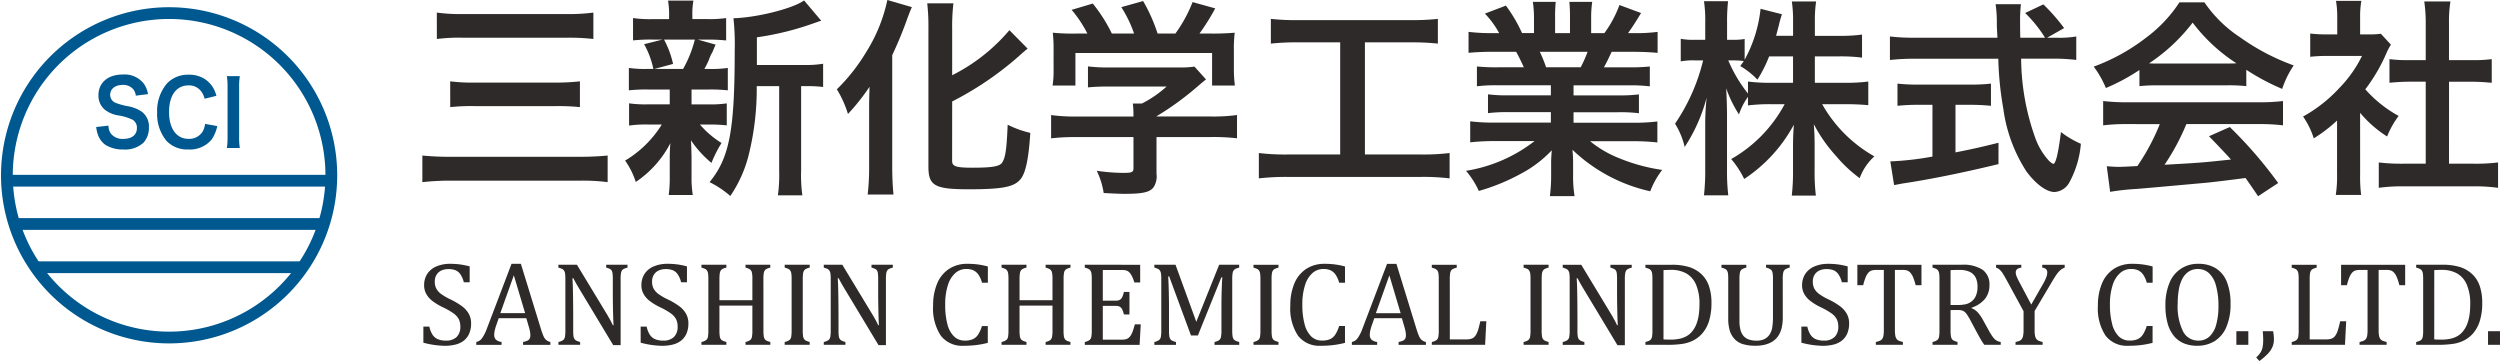 <svg xmlns="http://www.w3.org/2000/svg" xmlns:xlink="http://www.w3.org/1999/xlink" width="250" height="36.101" viewBox="0 0 250 36.101">
  <defs>
    <clipPath id="clip-path">
      <rect id="長方形_3" data-name="長方形 3" width="250" height="36.101" fill="none"/>
    </clipPath>
  </defs>
  <g id="グループ_2" data-name="グループ 2" transform="translate(0 0)">
    <g id="グループ_1" data-name="グループ 1" transform="translate(0 0)" clip-path="url(#clip-path)">
      <path id="パス_1" data-name="パス 1" d="M33.03,17.339A16.221,16.221,0,1,1,16.811,1.117,16.222,16.222,0,0,1,33.03,17.339Z" transform="translate(0.102 0.193)" fill="none" stroke="#005890" stroke-miterlimit="10" stroke-width="1.176"/>
      <path id="パス_2" data-name="パス 2" d="M9.432,11.467a1.351,1.351,0,0,0,.238.794,1.473,1.473,0,0,0,1.244.532c.851,0,1.361-.406,1.361-1.082a.931.931,0,0,0-.426-.831,5.2,5.2,0,0,0-1.481-.442,2.921,2.921,0,0,1-1.286-.551,1.818,1.818,0,0,1-.654-1.462c0-1.255.952-2.069,2.417-2.069a2.445,2.445,0,0,1,2.12.912,2.524,2.524,0,0,1,.417,1.047l-1.217.154a1.207,1.207,0,0,0-.256-.64,1.309,1.309,0,0,0-1.065-.434c-.74,0-1.243.4-1.243.984a.855.855,0,0,0,.579.822,6.761,6.761,0,0,0,1.2.325,3.633,3.633,0,0,1,1.387.551,1.822,1.822,0,0,1,.707,1.554,2.172,2.172,0,0,1-.537,1.534,2.716,2.716,0,0,1-2.033.687,3.28,3.28,0,0,1-1.79-.47,2.118,2.118,0,0,1-.748-1.03,3.163,3.163,0,0,1-.162-.749Z" transform="translate(1.417 1.097)" fill="#005890"/>
      <path id="パス_3" data-name="パス 3" d="M19.411,11.509a3.6,3.6,0,0,1-.57,1.354,2.824,2.824,0,0,1-2.325.984,2.839,2.839,0,0,1-2.188-.867,4.225,4.225,0,0,1-.928-2.836,4.232,4.232,0,0,1,1-2.916,2.87,2.87,0,0,1,2.128-.857,2.874,2.874,0,0,1,1.635.433,2.685,2.685,0,0,1,.9.985,3.308,3.308,0,0,1,.264.694l-1.183.29A1.93,1.93,0,0,0,17.776,8a1.5,1.5,0,0,0-1.244-.561c-1.208,0-1.941,1-1.941,2.664s.749,2.682,1.941,2.682a1.593,1.593,0,0,0,1.38-.668,1.922,1.922,0,0,0,.28-.831Z" transform="translate(2.314 1.1)" fill="#005890"/>
      <path id="パス_4" data-name="パス 4" d="M20.64,6.494a7.082,7.082,0,0,0-.068,1.164v4.858a7.163,7.163,0,0,0,.068,1.164H19.347a7.163,7.163,0,0,0,.068-1.164V7.658a7.091,7.091,0,0,0-.068-1.164Z" transform="translate(3.341 1.121)" fill="#005890"/>
      <line id="線_1" data-name="線 1" x2="32.374" transform="translate(0.717 18.071)" fill="none" stroke="#005890" stroke-miterlimit="10" stroke-width="1.176"/>
      <line id="線_2" data-name="線 2" x2="30.921" transform="translate(1.461 22.399)" fill="none" stroke="#005890" stroke-miterlimit="10" stroke-width="1.176"/>
      <line id="線_3" data-name="線 3" x2="26.666" transform="translate(3.588 26.724)" fill="none" stroke="#005890" stroke-miterlimit="10" stroke-width="1.176"/>
      <path id="パス_5" data-name="パス 5" d="M54.545,18.03a19.446,19.446,0,0,0-2.83-.147H39.034a24.629,24.629,0,0,0-3.017.147V15.368a27.732,27.732,0,0,0,2.955.125h12.68a28.4,28.4,0,0,0,2.893-.125ZM37.463,1.073a17.117,17.117,0,0,0,2.662.147H50.354a19.045,19.045,0,0,0,2.765-.147V3.714a21.085,21.085,0,0,0-2.745-.125H40.167a17.952,17.952,0,0,0-2.7.125ZM38.8,7.948a17.35,17.35,0,0,0,2.411.125h8.131a20.7,20.7,0,0,0,2.431-.125v2.578a21.625,21.625,0,0,0-2.41-.1H41.257a20.412,20.412,0,0,0-2.452.1Z" transform="translate(6.219 0.185)" fill="#2e2a29"/>
      <path id="パス_6" data-name="パス 6" d="M55.589,8.945a15.326,15.326,0,0,0-1.907.083V6.786a11.433,11.433,0,0,0,1.949.1h.5a8.715,8.715,0,0,0-.923-2.473l1.845-.462h-.985a16.234,16.234,0,0,0-1.97.084V1.8a11.987,11.987,0,0,0,2.012.106h1.594V1.586A8.114,8.114,0,0,0,57.6.057h2.537a7.624,7.624,0,0,0-.106,1.529V1.9h1.426A11.443,11.443,0,0,0,63.408,1.8V4.04a16.454,16.454,0,0,0-1.971-.084h-.858l1.781.5c-.125.273-.125.273-.314.734a4.148,4.148,0,0,0-.356.775,7.481,7.481,0,0,1-.461.923h.42a11.62,11.62,0,0,0,1.928-.1V9.028a15.923,15.923,0,0,0-1.928-.083h-1.7v1.487h1.615a11.533,11.533,0,0,0,1.908-.1v2.2a15.331,15.331,0,0,0-1.908-.084h-.775a9.177,9.177,0,0,0,2.159,1.845,12.649,12.649,0,0,0-1.006,1.991,10.621,10.621,0,0,1-2.055-2.263c.021.272.021.272.042.817,0,.063.02.713.02.817v2.1a10.087,10.087,0,0,0,.127,1.739H57.664a12.13,12.13,0,0,0,.106-1.656v-2.1c0-.4.021-.944.063-1.426a10.47,10.47,0,0,1-3.459,3.878,7.883,7.883,0,0,0-1.068-2.138,10.792,10.792,0,0,0,3.668-3.606H55.61a11.633,11.633,0,0,0-1.907.106V10.327a11.454,11.454,0,0,0,1.948.1h2.118V8.945ZM57.2,3.955a9.279,9.279,0,0,1,.9,2.432l-1.866.5h2.872a11.847,11.847,0,0,0,1.174-2.935Zm14,2.537a10.3,10.3,0,0,0,1.907-.125V8.693a11.864,11.864,0,0,0-1.676-.083h-.524v8.447a14.514,14.514,0,0,0,.125,2.473H68.585a14.93,14.93,0,0,0,.127-2.473V8.609H66.468a27.362,27.362,0,0,1-.776,6.77,12.752,12.752,0,0,1-1.866,4.213,9.646,9.646,0,0,0-2.074-1.384c1.991-2.431,2.514-5.177,2.514-13.122a24.511,24.511,0,0,0-.124-3.269C66.509,1.755,70.135.832,71.2.036l1.719,2.033c-.231.062-.314.1-.692.23a28.8,28.8,0,0,1-5.743,1.426V6.492Z" transform="translate(9.205 0.006)" fill="#2e2a29"/>
      <path id="パス_7" data-name="パス 7" d="M74.589,11.026c0-.733,0-.943.042-2.348A21.724,21.724,0,0,1,72.473,11.4,10.507,10.507,0,0,0,71.361,8.93,18.346,18.346,0,0,0,74.3,5.2,15.969,15.969,0,0,0,76.413,0l2.452.713c-.188.42-.272.65-.461,1.153A39.03,39.03,0,0,1,76.9,5.514V16.769c0,.86.041,1.8.125,2.683H74.443a22.851,22.851,0,0,0,.147-2.725Zm8.3,5.052c0,.565.378.692,2.055.692,1.887,0,2.641-.127,2.913-.462.356-.482.483-1.3.588-3.836a10.172,10.172,0,0,0,2.264.817c-.169,2.6-.462,3.984-.965,4.612-.648.8-1.8,1.027-5.2,1.027s-4.025-.356-4.025-2.263V2.851A20.028,20.028,0,0,0,80.4.335h2.619a19.589,19.589,0,0,0-.125,2.515V7.525a18.177,18.177,0,0,0,5.723-4.507l1.825,1.845c-.169.127-.252.21-.462.378a32.1,32.1,0,0,1-7.085,4.905Z" transform="translate(12.323 0)" fill="#2e2a29"/>
      <path id="パス_8" data-name="パス 8" d="M92.189,13.693a20.534,20.534,0,0,0-2.556.125V11.492a17.838,17.838,0,0,0,2.536.147h5.7v-.147a10.014,10.014,0,0,0-.062-1.153h.9a11.063,11.063,0,0,0,2.473-1.7H95.418a20.618,20.618,0,0,0-2.1.084v-2.1a15.2,15.2,0,0,0,2.118.106h6.938a9.42,9.42,0,0,0,1.594-.084l1.152,1.279c-.355.293-.355.293-.753.629a29.335,29.335,0,0,1-4.193,3.061v.02h5.471a17.32,17.32,0,0,0,2.579-.147v2.327a20.823,20.823,0,0,0-2.6-.125h-5.451v3.668a2.023,2.023,0,0,1-.272,1.32c-.356.524-1.069.692-2.956.692-.272,0-.964-.021-2.053-.084a7.994,7.994,0,0,0-.692-2.221,19.077,19.077,0,0,0,2.6.209c.923,0,1.069-.062,1.069-.482v-3.1ZM93.259,3.338A12.222,12.222,0,0,0,91.686.97L93.8.341a15.509,15.509,0,0,1,1.907,3h2.222A12.311,12.311,0,0,0,96.654.7L98.834.09a16.47,16.47,0,0,1,1.446,3.248h1.782A13.858,13.858,0,0,0,103.78.194l2.264.629a21.59,21.59,0,0,1-1.573,2.515h.943a25.533,25.533,0,0,0,2.58-.083,13.057,13.057,0,0,0-.084,1.739V6.943a12.631,12.631,0,0,0,.1,1.594H105.73V5.287H92.064V8.537H89.78a9.254,9.254,0,0,0,.1-1.614V4.994A13.914,13.914,0,0,0,89.8,3.255a20.277,20.277,0,0,0,2.472.083Z" transform="translate(15.478 0.015)" fill="#2e2a29"/>
      <path id="パス_9" data-name="パス 9" d="M111.248,3.957a24.572,24.572,0,0,0-2.7.125V1.609a22.229,22.229,0,0,0,2.726.125h11.276a23.021,23.021,0,0,0,2.7-.125V4.082a24.976,24.976,0,0,0-2.683-.125h-4.612V15.171h5.617a21.817,21.817,0,0,0,2.852-.147V17.56a22.02,22.02,0,0,0-2.852-.147H110.2a23.6,23.6,0,0,0-2.852.147V15.024a22.09,22.09,0,0,0,2.894.147h5.24V3.957Z" transform="translate(18.537 0.278)" fill="#2e2a29"/>
      <path id="パス_10" data-name="パス 10" d="M128.264,8.5a15.64,15.64,0,0,0-2.159.1V6.617a18.883,18.883,0,0,0,2.159.084H130.8c-.314-.671-.544-1.154-.775-1.551h-2.264c-1.027,0-1.824.042-2.494.106v-2.1a17.64,17.64,0,0,0,2.39.127h.671a8.922,8.922,0,0,0-1.425-1.95l2.1-.8a14.824,14.824,0,0,1,1.614,2.746h1.195V1.8A11.571,11.571,0,0,0,131.7.161h2.286a14.028,14.028,0,0,0-.063,1.551V3.285h1.488V1.712a14.518,14.518,0,0,0-.063-1.551h2.287a10.777,10.777,0,0,0-.106,1.635V3.285h1.32a11.225,11.225,0,0,0,1.509-2.81l2.159.8c-.5.837-.838,1.361-1.3,2.012h.588a16.874,16.874,0,0,0,2.369-.127v2.1c-.651-.063-1.468-.106-2.494-.106h-2.1c-.4.838-.482,1.027-.775,1.551h2.431a19.134,19.134,0,0,0,2.159-.084V8.608a15.465,15.465,0,0,0-2.159-.1h-5.469V9.51h4.38a15.3,15.3,0,0,0,2.159-.1v1.886a15.486,15.486,0,0,0-2.159-.1h-4.38v1.048h5.847a18.384,18.384,0,0,0,2.536-.127v2.1a22.506,22.506,0,0,0-2.515-.125h-4.213a10.9,10.9,0,0,0,2.851,1.677,18.02,18.02,0,0,0,4.36,1.194,8.3,8.3,0,0,0-1.195,2.138,16.354,16.354,0,0,1-7.776-4.15,14.517,14.517,0,0,1,.062,1.489v1.026a12.1,12.1,0,0,0,.147,2.118H133.4a15.551,15.551,0,0,0,.127-2.138V16.427c0-.483,0-.566.062-1.426a11.663,11.663,0,0,1-3.017,2.305,20.259,20.259,0,0,1-4.277,1.761,8.524,8.524,0,0,0-1.279-2.012,15.078,15.078,0,0,0,6.855-2.976h-3.9a22.889,22.889,0,0,0-2.537.125v-2.1a19.307,19.307,0,0,0,2.514.127H133.5V11.187h-4.15a15.147,15.147,0,0,0-2.138.1V9.405a14.976,14.976,0,0,0,2.138.1h4.15V8.5Zm8.216-1.8a12.072,12.072,0,0,0,.692-1.551h-4.78a13.3,13.3,0,0,1,.63,1.551Z" transform="translate(21.587 0.028)" fill="#2e2a29"/>
      <path id="パス_11" data-name="パス 11" d="M156.82,8.262h3.1a16.544,16.544,0,0,0,2.243-.127V10.5c-.692-.063-1.363-.1-2.264-.1h-2.347a13.7,13.7,0,0,0,5.22,5.218,5.476,5.476,0,0,0-1.468,2.18,13.41,13.41,0,0,1-2.348-2.2,14.815,14.815,0,0,1-2.243-3.206c.063.712.084,1.467.084,2.074v2.642a19.037,19.037,0,0,0,.125,2.431h-2.41a20.208,20.208,0,0,0,.125-2.431v-2.5c0-.586.021-1.342.084-2.159a15.01,15.01,0,0,1-4.967,5.43,9.36,9.36,0,0,0-1.3-1.992A13.755,13.755,0,0,0,153.8,10.4h-1.384a17.923,17.923,0,0,0-2.284.125v-.86a6.608,6.608,0,0,0-.9,1.76,12.128,12.128,0,0,1-1.279-2.62c.041.692.084,1.845.084,2.766v5.366a20.692,20.692,0,0,0,.125,2.579h-2.431a21.4,21.4,0,0,0,.125-2.579V12.432a24.2,24.2,0,0,1,.147-2.7,16.656,16.656,0,0,1-2.2,4.946,7.637,7.637,0,0,0-.964-2.327,19.225,19.225,0,0,0,2.809-6.33h-.838a6.419,6.419,0,0,0-1.4.1V3.86a6.077,6.077,0,0,0,1.4.1h1.048v-1.7a12.965,12.965,0,0,0-.125-2.159h2.41a18.031,18.031,0,0,0-.1,2.159v1.7h.627A5.637,5.637,0,0,0,149.8,3.88V5.955A13.528,13.528,0,0,0,151.391.862l2.138.545a11.443,11.443,0,0,0-.315,1.13c-.125.483-.168.63-.272,1.028h1.7V2.119a12.561,12.561,0,0,0-.125-1.991h2.431a12.377,12.377,0,0,0-.125,1.991V3.566h2.473a15.3,15.3,0,0,0,2.242-.127V5.745a16.308,16.308,0,0,0-2.242-.125H156.82ZM152.25,5.62a13.493,13.493,0,0,1-1.174,2.327,7.586,7.586,0,0,0-1.718-1.361c.188-.252.251-.335.355-.5a7.639,7.639,0,0,0-1.026-.062h-.524a14.074,14.074,0,0,0,1.97,3.312V8.135a16.77,16.77,0,0,0,2.284.127h2.222V5.62Z" transform="translate(24.665 0.018)" fill="#2e2a29"/>
      <path id="パス_12" data-name="パス 12" d="M177.764,3.711a10.173,10.173,0,0,0,2.033-.125V5.933a18.3,18.3,0,0,0-2.452-.125h-3.061a23.9,23.9,0,0,0,1.467,8.069,6.832,6.832,0,0,0,1.257,2.076,1.558,1.558,0,0,0,.483.376c.251,0,.5-1,.774-3.186a9.425,9.425,0,0,0,1.992,1.175,9.679,9.679,0,0,1-1.195,3.94,1.806,1.806,0,0,1-1.446.881c-.8,0-1.866-.8-2.787-2.033A15.239,15.239,0,0,1,172.5,10.8a32.924,32.924,0,0,1-.5-4.987h-8.385a21.848,21.848,0,0,0-2.452.125V3.585a19.38,19.38,0,0,0,2.452.125h8.3c-.062-1.091-.062-1.091-.062-1.719a12.2,12.2,0,0,0-.125-1.635h2.535a14.294,14.294,0,0,0-.084,1.7c0,.356,0,.964.021,1.656h2.474a12.926,12.926,0,0,0-1.991-2.473l1.822-.86a18.529,18.529,0,0,1,2.076,2.369l-1.7.964Zm-13.73,6.708a20.226,20.226,0,0,0-2.116.1V8.3a18.764,18.764,0,0,0,2.158.1h5.072a18,18,0,0,0,2.118-.1v2.221a20.127,20.127,0,0,0-2.1-.1h-1.447v4.758c1.468-.293,2.286-.461,4.3-.964V16.35c-3.544.86-6.854,1.53-9.663,1.95-.19.041-.42.083-.776.147l-.378-2.369a29.777,29.777,0,0,0,4.213-.482V10.419Z" transform="translate(27.83 0.061)" fill="#2e2a29"/>
      <path id="パス_13" data-name="パス 13" d="M183.111,6.967a19.713,19.713,0,0,1-3.354,1.8,9.786,9.786,0,0,0-1.215-2.138A19.593,19.593,0,0,0,183.8,3.717,13.777,13.777,0,0,0,187.113.2h2.5a12.765,12.765,0,0,0,3.541,3.479,22.174,22.174,0,0,0,5.388,2.83,9.3,9.3,0,0,0-1.154,2.348A22.391,22.391,0,0,1,193.8,6.946V8.58a16.075,16.075,0,0,0-1.886-.083h-7a16.969,16.969,0,0,0-1.8.083Zm-1.153,5.408a19.526,19.526,0,0,0-2.473.125V10.07a20.716,20.716,0,0,0,2.473.125h13.058a19.885,19.885,0,0,0,2.453-.125V12.5a19.423,19.423,0,0,0-2.453-.125h-7.21a22.783,22.783,0,0,1-2.181,4.066c3.71-.209,3.71-.209,6.646-.524-.671-.733-1.027-1.111-2.2-2.327l2.076-.922a42.936,42.936,0,0,1,4.841,5.6l-2.011,1.32c-.692-1.027-.9-1.32-1.258-1.822-1.739.23-3,.376-3.772.461-2.076.188-6.226.565-7.064.629a24.84,24.84,0,0,0-2.7.293l-.337-2.558c.565.042.923.063,1.216.063.147,0,.775-.021,1.845-.083a21.751,21.751,0,0,0,2.243-4.192Zm9.935-6.058c.335,0,.524,0,.923-.021a17.1,17.1,0,0,1-4.382-4.067A17.9,17.9,0,0,1,184.075,6.3c.355.021.482.021.86.021Z" transform="translate(30.831 0.034)" fill="#2e2a29"/>
      <path id="パス_14" data-name="パス 14" d="M202.1,17.343a14.8,14.8,0,0,0,.1,2.138h-2.536a12.445,12.445,0,0,0,.127-2.18V12.04a14.269,14.269,0,0,1-2.328,1.782,8.109,8.109,0,0,0-1.069-2.181,14.43,14.43,0,0,0,3.606-2.83,12.41,12.41,0,0,0,2.284-3.227h-3.416a14.488,14.488,0,0,0-1.76.083V3.341a12.7,12.7,0,0,0,1.655.084h1.048V1.664a9.551,9.551,0,0,0-.125-1.592h2.537a8.879,8.879,0,0,0-.125,1.635V3.426h.858a7.6,7.6,0,0,0,1.216-.063l1.006,1.091a5.945,5.945,0,0,0-.462.88,17.184,17.184,0,0,1-2.1,3.585,12.364,12.364,0,0,0,3.334,2.662,8.927,8.927,0,0,0-1.154,2.055,11.525,11.525,0,0,1-2.7-2.369Zm8.887-.985h2.515a17.888,17.888,0,0,0,2.39-.125v2.537a17.1,17.1,0,0,0-2.39-.148h-7.169a16.794,16.794,0,0,0-2.369.148V16.233a18.9,18.9,0,0,0,2.411.125h2.284v-8.2h-1.573c-.712,0-1.383.042-2.053.106V5.9a14.065,14.065,0,0,0,2.053.1h1.573V2.314a14.878,14.878,0,0,0-.147-2.179h2.62a12.3,12.3,0,0,0-.147,2.179V6h2.222a13.551,13.551,0,0,0,2.053-.1V8.268c-.671-.063-1.32-.106-2.053-.106H210.99Z" transform="translate(33.914 0.012)" fill="#2e2a29"/>
      <path id="パス_15" data-name="パス 15" d="M36.7,28.773a2.418,2.418,0,0,0,.32.815,1.221,1.221,0,0,0,.521.443,2.032,2.032,0,0,0,.823.144,1.463,1.463,0,0,0,1.062-.359,1.383,1.383,0,0,0,.371-1.044,1.61,1.61,0,0,0-.154-.739,1.7,1.7,0,0,0-.5-.563,6.954,6.954,0,0,0-1.066-.616,5.8,5.8,0,0,1-1.1-.666,2.243,2.243,0,0,1-.6-.706,1.763,1.763,0,0,1-.2-.833,2.061,2.061,0,0,1,.312-1.141,2,2,0,0,1,.911-.748,3.4,3.4,0,0,1,1.377-.264,8.293,8.293,0,0,1,.88.047,8.188,8.188,0,0,1,1.075.211V24.34h-.586a2.425,2.425,0,0,0-.344-.8,1.128,1.128,0,0,0-.484-.4,1.931,1.931,0,0,0-.724-.115,1.652,1.652,0,0,0-.691.141,1.1,1.1,0,0,0-.482.426,1.253,1.253,0,0,0-.177.678,1.5,1.5,0,0,0,.15.7,1.667,1.667,0,0,0,.471.534,5.686,5.686,0,0,0,.948.551,7.149,7.149,0,0,1,1.176.7,2.463,2.463,0,0,1,.651.735,1.929,1.929,0,0,1,.235.965,2.489,2.489,0,0,1-.2,1.041,1.817,1.817,0,0,1-.542.692,2.226,2.226,0,0,1-.83.387,4.386,4.386,0,0,1-1.057.121,8.811,8.811,0,0,1-2.144-.311V28.773Z" transform="translate(6.235 3.885)" fill="#2e2a29"/>
      <path id="パス_16" data-name="パス 16" d="M45.294,30.6V30.31a1.936,1.936,0,0,0,.441-.13.485.485,0,0,0,.217-.2.7.7,0,0,0,.07-.338,2.32,2.32,0,0,0-.046-.43,5.352,5.352,0,0,0-.137-.519l-.219-.756H42.858l-.2.575a5.661,5.661,0,0,0-.2.657,1.967,1.967,0,0,0-.048.406.66.66,0,0,0,.179.515,1.029,1.029,0,0,0,.554.218V30.6H40.615V30.31a.9.9,0,0,0,.577-.381,3.951,3.951,0,0,0,.477-.939l2.47-6.492h.936l2.013,6.539a6.667,6.667,0,0,0,.252.7,1.086,1.086,0,0,0,.265.375.957.957,0,0,0,.419.2V30.6ZM43.02,27.43H45.5L44.37,23.647Z" transform="translate(7.013 3.885)" fill="#2e2a29"/>
      <path id="パス_17" data-name="パス 17" d="M52.4,27.411q.213.352.358.616c.1.176.2.374.3.592h.076c-.021-.238-.038-.712-.054-1.421s-.022-1.351-.022-1.921V24.045a5.35,5.35,0,0,0-.025-.593.733.733,0,0,0-.086-.286A.477.477,0,0,0,52.776,23a1.966,1.966,0,0,0-.381-.138v-.287h2.132v.287a1.862,1.862,0,0,0-.376.13.5.5,0,0,0-.177.151.71.71,0,0,0-.1.283,3.741,3.741,0,0,0-.035.616v6.574h-.74l-3.3-5.478q-.308-.51-.437-.745c-.087-.157-.169-.311-.244-.463h-.1c.028.3.048.846.06,1.632s.019,1.574.019,2.355v1.2a4.78,4.78,0,0,0,.025.576.79.79,0,0,0,.09.286.49.49,0,0,0,.183.176,1.636,1.636,0,0,0,.394.142v.287H47.62V30.3a1.227,1.227,0,0,0,.493-.209.572.572,0,0,0,.163-.325,3.949,3.949,0,0,0,.038-.646V24.045a4.126,4.126,0,0,0-.029-.59.754.754,0,0,0-.1-.287A.5.5,0,0,0,48,23a2.022,2.022,0,0,0-.385-.138v-.287h1.855Z" transform="translate(8.223 3.899)" fill="#2e2a29"/>
      <path id="パス_18" data-name="パス 18" d="M55.229,28.773a2.418,2.418,0,0,0,.32.815,1.228,1.228,0,0,0,.521.443,2.032,2.032,0,0,0,.823.144,1.463,1.463,0,0,0,1.062-.359,1.383,1.383,0,0,0,.371-1.044,1.61,1.61,0,0,0-.154-.739,1.7,1.7,0,0,0-.5-.563,6.9,6.9,0,0,0-1.066-.616,5.8,5.8,0,0,1-1.1-.666,2.259,2.259,0,0,1-.6-.706,1.763,1.763,0,0,1-.2-.833,2.061,2.061,0,0,1,.312-1.141,2,2,0,0,1,.911-.748,3.4,3.4,0,0,1,1.377-.264,7.038,7.038,0,0,1,1.955.258V24.34h-.586a2.425,2.425,0,0,0-.344-.8,1.128,1.128,0,0,0-.484-.4,1.931,1.931,0,0,0-.724-.115,1.652,1.652,0,0,0-.691.141,1.1,1.1,0,0,0-.482.426,1.253,1.253,0,0,0-.177.678,1.5,1.5,0,0,0,.15.7,1.667,1.667,0,0,0,.471.534,5.686,5.686,0,0,0,.948.551,7.149,7.149,0,0,1,1.176.7,2.463,2.463,0,0,1,.651.735,1.929,1.929,0,0,1,.235.965,2.489,2.489,0,0,1-.2,1.041,1.817,1.817,0,0,1-.542.692,2.226,2.226,0,0,1-.83.387,4.386,4.386,0,0,1-1.057.121,8.811,8.811,0,0,1-2.144-.311V28.773Z" transform="translate(9.435 3.885)" fill="#2e2a29"/>
      <path id="パス_19" data-name="パス 19" d="M66.015,29.117a4.952,4.952,0,0,0,.019.51,1.065,1.065,0,0,0,.059.273.566.566,0,0,0,.1.167.54.54,0,0,0,.169.117,1.892,1.892,0,0,0,.341.111v.287H64.222V30.3a1.308,1.308,0,0,0,.455-.182.528.528,0,0,0,.181-.3,3.241,3.241,0,0,0,.05-.692V26.66H61.614v2.457a4.628,4.628,0,0,0,.027.575.831.831,0,0,0,.089.287.5.5,0,0,0,.184.176,1.657,1.657,0,0,0,.394.141v.287H59.815V30.3a1.221,1.221,0,0,0,.491-.208.571.571,0,0,0,.162-.326,3.9,3.9,0,0,0,.039-.645V24.044a4.117,4.117,0,0,0-.029-.589.728.728,0,0,0-.1-.287A.506.506,0,0,0,60.2,23a2.121,2.121,0,0,0-.385-.138v-.287h2.493v.287a1.629,1.629,0,0,0-.376.129.563.563,0,0,0-.184.162.72.72,0,0,0-.1.29,4.034,4.034,0,0,0-.033.6v2.076h3.294V24.044a3.144,3.144,0,0,0-.05-.7.566.566,0,0,0-.168-.287,1.343,1.343,0,0,0-.468-.193v-.287H66.7v.287a1.276,1.276,0,0,0-.462.185.527.527,0,0,0-.178.307,3.424,3.424,0,0,0-.048.686Z" transform="translate(10.329 3.899)" fill="#2e2a29"/>
      <path id="パス_20" data-name="パス 20" d="M68.721,29.117a4.406,4.406,0,0,0,.027.575.806.806,0,0,0,.089.287.49.49,0,0,0,.183.176,1.7,1.7,0,0,0,.394.141v.287h-2.5V30.3a1.213,1.213,0,0,0,.491-.208.565.565,0,0,0,.163-.326,4.039,4.039,0,0,0,.039-.645V24.044a4.3,4.3,0,0,0-.029-.589.767.767,0,0,0-.1-.287A.5.5,0,0,0,67.3,23a2.087,2.087,0,0,0-.385-.138v-.287h2.5v.287a1.615,1.615,0,0,0-.375.129.556.556,0,0,0-.185.162.739.739,0,0,0-.1.29,3.875,3.875,0,0,0-.033.6Z" transform="translate(11.555 3.899)" fill="#2e2a29"/>
      <path id="パス_21" data-name="パス 21" d="M75.029,27.411q.213.352.358.616c.1.176.2.374.3.592h.077c-.021-.238-.038-.712-.054-1.421s-.023-1.351-.023-1.921V24.045a5.421,5.421,0,0,0-.023-.593.733.733,0,0,0-.086-.286A.477.477,0,0,0,75.4,23a1.965,1.965,0,0,0-.381-.138v-.287h2.132v.287a1.862,1.862,0,0,0-.376.13.5.5,0,0,0-.177.151.71.71,0,0,0-.1.283,3.612,3.612,0,0,0-.035.616v6.574h-.74l-3.3-5.478q-.308-.51-.437-.745c-.087-.157-.169-.311-.244-.463h-.1c.028.3.048.846.06,1.632s.019,1.574.019,2.355v1.2a4.783,4.783,0,0,0,.025.576.79.79,0,0,0,.09.286.49.49,0,0,0,.183.176,1.636,1.636,0,0,0,.394.142v.287H70.248V30.3a1.227,1.227,0,0,0,.493-.209.572.572,0,0,0,.163-.325,3.949,3.949,0,0,0,.038-.646V24.045a4.126,4.126,0,0,0-.029-.59.754.754,0,0,0-.1-.287A.5.5,0,0,0,70.633,23a2.022,2.022,0,0,0-.385-.138v-.287H72.1Z" transform="translate(12.13 3.899)" fill="#2e2a29"/>
      <path id="パス_22" data-name="パス 22" d="M85.045,22.762v1.625h-.586a2.576,2.576,0,0,0-.362-.813,1.279,1.279,0,0,0-.51-.432,1.714,1.714,0,0,0-.7-.129,1.637,1.637,0,0,0-1.087.4,2.647,2.647,0,0,0-.749,1.208,6.124,6.124,0,0,0-.271,1.95A7.386,7.386,0,0,0,81,28.536a2.616,2.616,0,0,0,.663,1.225,1.514,1.514,0,0,0,1.079.413,1.959,1.959,0,0,0,.793-.137,1.237,1.237,0,0,0,.518-.437,3.355,3.355,0,0,0,.4-.88h.586V30.4a8.933,8.933,0,0,1-1.142.219,10.217,10.217,0,0,1-1.281.074,2.687,2.687,0,0,1-2.276-1.01,4.926,4.926,0,0,1-.769-3.008,5.6,5.6,0,0,1,.4-2.2,3.206,3.206,0,0,1,1.177-1.461,3.269,3.269,0,0,1,1.853-.516,7.391,7.391,0,0,1,2.039.264" transform="translate(13.741 3.885)" fill="#2e2a29"/>
      <path id="パス_23" data-name="パス 23" d="M91.607,29.117a4.95,4.95,0,0,0,.019.51,1.065,1.065,0,0,0,.059.273.566.566,0,0,0,.1.167.54.54,0,0,0,.169.117,1.893,1.893,0,0,0,.341.111v.287H89.814V30.3a1.308,1.308,0,0,0,.455-.182.528.528,0,0,0,.181-.3,3.241,3.241,0,0,0,.05-.692V26.66H87.206v2.457a4.628,4.628,0,0,0,.027.575.831.831,0,0,0,.089.287.5.5,0,0,0,.184.176,1.657,1.657,0,0,0,.394.141v.287H85.407V30.3a1.207,1.207,0,0,0,.49-.208.565.565,0,0,0,.163-.326,3.9,3.9,0,0,0,.039-.645V24.044a4.117,4.117,0,0,0-.029-.589.728.728,0,0,0-.1-.287A.506.506,0,0,0,85.792,23a2.122,2.122,0,0,0-.385-.138v-.287H87.9v.287a1.629,1.629,0,0,0-.376.129.551.551,0,0,0-.184.162.719.719,0,0,0-.1.29,4.033,4.033,0,0,0-.033.6v2.076H90.5V24.044a3.144,3.144,0,0,0-.05-.7.566.566,0,0,0-.168-.287,1.343,1.343,0,0,0-.468-.193v-.287H92.3v.287a1.276,1.276,0,0,0-.462.185.527.527,0,0,0-.178.307,3.424,3.424,0,0,0-.048.686Z" transform="translate(14.748 3.899)" fill="#2e2a29"/>
      <path id="パス_24" data-name="パス 24" d="M98.044,22.579V24.35h-.58a4.689,4.689,0,0,0-.183-.5,2.235,2.235,0,0,0-.2-.364.948.948,0,0,0-.222-.235.711.711,0,0,0-.287-.12,2.05,2.05,0,0,0-.4-.033H94.307v3.072h1.268a.924.924,0,0,0,.408-.073.584.584,0,0,0,.247-.25,2.3,2.3,0,0,0,.185-.55h.557v2.252h-.557a2.136,2.136,0,0,0-.183-.531.624.624,0,0,0-.239-.254.887.887,0,0,0-.419-.076H94.307v3.383h1.842a1.848,1.848,0,0,0,.471-.049.748.748,0,0,0,.311-.171,1.143,1.143,0,0,0,.231-.313,2.737,2.737,0,0,0,.169-.4c.045-.14.107-.341.186-.607H98.1l-.113,2.058H92.507V30.3A1.213,1.213,0,0,0,93,30.089a.565.565,0,0,0,.163-.326,3.9,3.9,0,0,0,.039-.645V24.045a4.117,4.117,0,0,0-.029-.589.767.767,0,0,0-.1-.287A.5.5,0,0,0,92.892,23a2.054,2.054,0,0,0-.385-.138v-.287Z" transform="translate(15.974 3.899)" fill="#2e2a29"/>
      <path id="パス_25" data-name="パス 25" d="M106.92,22.865a1.622,1.622,0,0,0-.378.129.563.563,0,0,0-.184.162.719.719,0,0,0-.1.29,4.2,4.2,0,0,0-.033.6v5.073a4.574,4.574,0,0,0,.028.575.832.832,0,0,0,.088.287.512.512,0,0,0,.184.176,1.694,1.694,0,0,0,.4.142v.286h-2.472V30.3a1.245,1.245,0,0,0,.469-.189.545.545,0,0,0,.176-.311,3.286,3.286,0,0,0,.048-.68V26.871q0-.887.027-1.792c.019-.6.038-1.018.062-1.241h-.1l-2.345,5.812H102.1l-2.18-5.906h-.1c.02.239.038.671.056,1.3s.027,1.269.027,1.93v2.146a4.2,4.2,0,0,0,.027.575.785.785,0,0,0,.088.287.5.5,0,0,0,.183.176,1.729,1.729,0,0,0,.4.142v.286H98.437V30.3a1.228,1.228,0,0,0,.491-.209.572.572,0,0,0,.163-.326,3.8,3.8,0,0,0,.038-.645V24.044a3.948,3.948,0,0,0-.029-.589.747.747,0,0,0-.1-.287A.5.5,0,0,0,98.822,23a2.054,2.054,0,0,0-.385-.138v-.287h2.116l2.078,5.706,2.287-5.706h2Z" transform="translate(16.998 3.899)" fill="#2e2a29"/>
      <path id="パス_26" data-name="パス 26" d="M108.7,29.117a4.455,4.455,0,0,0,.026.575.805.805,0,0,0,.09.287.473.473,0,0,0,.183.176,1.684,1.684,0,0,0,.393.141v.287h-2.5V30.3a1.221,1.221,0,0,0,.491-.208.579.579,0,0,0,.163-.326,4.217,4.217,0,0,0,.038-.645V24.044a4.117,4.117,0,0,0-.029-.589.767.767,0,0,0-.1-.287.482.482,0,0,0-.182-.164,2.035,2.035,0,0,0-.383-.138v-.287h2.5v.287a1.635,1.635,0,0,0-.375.129.525.525,0,0,0-.183.162.686.686,0,0,0-.1.29,3.732,3.732,0,0,0-.033.6Z" transform="translate(18.458 3.899)" fill="#2e2a29"/>
      <path id="パス_27" data-name="パス 27" d="M115.5,22.762v1.625h-.586a2.576,2.576,0,0,0-.361-.813,1.279,1.279,0,0,0-.51-.432,1.722,1.722,0,0,0-.7-.129,1.637,1.637,0,0,0-1.087.4,2.637,2.637,0,0,0-.749,1.208,6.121,6.121,0,0,0-.272,1.95,7.381,7.381,0,0,0,.225,1.962,2.606,2.606,0,0,0,.663,1.225,1.514,1.514,0,0,0,1.079.413,1.959,1.959,0,0,0,.793-.137,1.251,1.251,0,0,0,.518-.437,3.4,3.4,0,0,0,.4-.88h.586V30.4a8.914,8.914,0,0,1-1.141.219,10.237,10.237,0,0,1-1.282.074,2.684,2.684,0,0,1-2.275-1.01,4.918,4.918,0,0,1-.769-3.008,5.6,5.6,0,0,1,.4-2.2,3.2,3.2,0,0,1,1.176-1.461,3.276,3.276,0,0,1,1.854-.516,7.376,7.376,0,0,1,2.038.264" transform="translate(19 3.885)" fill="#2e2a29"/>
      <path id="パス_28" data-name="パス 28" d="M119.956,30.6V30.31a1.936,1.936,0,0,0,.441-.13.476.476,0,0,0,.216-.2.682.682,0,0,0,.072-.338,2.231,2.231,0,0,0-.047-.43,5.322,5.322,0,0,0-.136-.519l-.219-.756h-2.76l-.2.575a5.724,5.724,0,0,0-.2.657,1.968,1.968,0,0,0-.048.406.66.66,0,0,0,.181.515,1.029,1.029,0,0,0,.553.218V30.6h-2.528V30.31a.9.9,0,0,0,.577-.381,3.951,3.951,0,0,0,.477-.939L118.8,22.5h.936l2.013,6.539a6.667,6.667,0,0,0,.252.7,1.1,1.1,0,0,0,.264.375.975.975,0,0,0,.42.2V30.6Zm-2.275-3.166h2.477l-1.126-3.783Z" transform="translate(19.906 3.885)" fill="#2e2a29"/>
      <path id="パス_29" data-name="パス 29" d="M123.9,30.044h1.553a2.56,2.56,0,0,0,.427-.029,1.065,1.065,0,0,0,.293-.091.733.733,0,0,0,.218-.17,1.322,1.322,0,0,0,.188-.284,2.858,2.858,0,0,0,.169-.443c.052-.177.12-.444.2-.8h.6l-.118,2.357H122.1V30.3a1.211,1.211,0,0,0,.491-.209.561.561,0,0,0,.163-.325,3.9,3.9,0,0,0,.039-.645V24.045a4.135,4.135,0,0,0-.029-.59.782.782,0,0,0-.1-.287.528.528,0,0,0-.181-.164,2.07,2.07,0,0,0-.386-.137v-.287h2.494v.287a2.168,2.168,0,0,0-.371.125.513.513,0,0,0-.181.15.687.687,0,0,0-.108.287,3.821,3.821,0,0,0-.035.616Z" transform="translate(21.083 3.899)" fill="#2e2a29"/>
      <path id="パス_30" data-name="パス 30" d="M131.731,29.117a4.407,4.407,0,0,0,.027.575.832.832,0,0,0,.089.287.5.5,0,0,0,.183.176,1.7,1.7,0,0,0,.394.141v.287h-2.5V30.3a1.213,1.213,0,0,0,.491-.208.565.565,0,0,0,.163-.326,3.9,3.9,0,0,0,.039-.645V24.044a4.118,4.118,0,0,0-.029-.589.767.767,0,0,0-.1-.287A.5.5,0,0,0,130.31,23a2.089,2.089,0,0,0-.385-.138v-.287h2.5v.287a1.636,1.636,0,0,0-.375.129.54.54,0,0,0-.184.162.72.72,0,0,0-.1.29,3.876,3.876,0,0,0-.033.6Z" transform="translate(22.435 3.899)" fill="#2e2a29"/>
      <path id="パス_31" data-name="パス 31" d="M138.039,27.411c.141.235.26.44.356.616s.2.374.3.592h.076c-.021-.238-.038-.712-.054-1.421s-.022-1.351-.022-1.921V24.045a5.349,5.349,0,0,0-.025-.593.713.713,0,0,0-.086-.286.468.468,0,0,0-.172-.162,1.967,1.967,0,0,0-.381-.138v-.287h2.132v.287a1.862,1.862,0,0,0-.376.13.507.507,0,0,0-.177.151.694.694,0,0,0-.1.283,3.463,3.463,0,0,0-.036.616v6.574h-.74l-3.3-5.478c-.205-.34-.349-.589-.437-.745s-.169-.311-.243-.463h-.1c.028.3.048.846.06,1.632s.019,1.574.019,2.355v1.2a4.489,4.489,0,0,0,.026.576.792.792,0,0,0,.089.286.5.5,0,0,0,.184.176,1.617,1.617,0,0,0,.394.142v.287h-2.164V30.3a1.227,1.227,0,0,0,.493-.209.572.572,0,0,0,.163-.325,3.819,3.819,0,0,0,.038-.646V24.045a4.359,4.359,0,0,0-.028-.59.774.774,0,0,0-.1-.287.5.5,0,0,0-.182-.164,2.022,2.022,0,0,0-.385-.138v-.287h1.855Z" transform="translate(23.011 3.899)" fill="#2e2a29"/>
      <path id="パス_32" data-name="パス 32" d="M140.314,30.584V30.3a1.885,1.885,0,0,0,.392-.135.518.518,0,0,0,.183-.164.768.768,0,0,0,.095-.287,4.2,4.2,0,0,0,.029-.592V24.045a4.169,4.169,0,0,0-.029-.595.746.746,0,0,0-.1-.285.534.534,0,0,0-.181-.162,2.181,2.181,0,0,0-.392-.137v-.287h2.594a5.8,5.8,0,0,1,1.834.243,3.2,3.2,0,0,1,1.2.719,2.933,2.933,0,0,1,.734,1.182,5.171,5.171,0,0,1,.244,1.686,6.015,6.015,0,0,1-.229,1.744,3.427,3.427,0,0,1-.666,1.264,3.062,3.062,0,0,1-.93.733,3.567,3.567,0,0,1-1.054.334,10.024,10.024,0,0,1-1.587.1Zm1.806-.545c.158.016.39.023.7.023a4.32,4.32,0,0,0,.889-.082,2.535,2.535,0,0,0,.711-.258,1.93,1.93,0,0,0,.575-.49,2.684,2.684,0,0,0,.415-.721,4.254,4.254,0,0,0,.235-.905,7.652,7.652,0,0,0,.073-1.091,4.763,4.763,0,0,0-.346-1.956,2.333,2.333,0,0,0-.977-1.118,3.057,3.057,0,0,0-1.508-.352q-.4,0-.765.023Z" transform="translate(24.229 3.899)" fill="#2e2a29"/>
      <path id="パス_33" data-name="パス 33" d="M152.93,27.815a4.456,4.456,0,0,1-.118,1.1,2.538,2.538,0,0,1-.338.78,1.99,1.99,0,0,1-.515.519,2.464,2.464,0,0,1-.747.337,3.826,3.826,0,0,1-1.03.124,4.174,4.174,0,0,1-1.229-.159,1.877,1.877,0,0,1-.848-.518,2.162,2.162,0,0,1-.483-.85,4.407,4.407,0,0,1-.148-1.247V24.044a4.114,4.114,0,0,0-.029-.618.783.783,0,0,0-.087-.256.482.482,0,0,0-.162-.161,1.57,1.57,0,0,0-.4-.144v-.287h2.487v.287a1.285,1.285,0,0,0-.462.185.526.526,0,0,0-.177.307,3.449,3.449,0,0,0-.047.686V28.2a3.231,3.231,0,0,0,.121.956,1.451,1.451,0,0,0,.34.6,1.324,1.324,0,0,0,.522.311,2.506,2.506,0,0,0,.753.1,1.743,1.743,0,0,0,.728-.143,1.316,1.316,0,0,0,.524-.437,1.746,1.746,0,0,0,.287-.721,6.767,6.767,0,0,0,.076-1.149V24.044a3.241,3.241,0,0,0-.049-.7.564.564,0,0,0-.167-.287,1.311,1.311,0,0,0-.476-.193v-.287h2.363v.287a1.268,1.268,0,0,0-.47.193.543.543,0,0,0-.175.3,3.332,3.332,0,0,0-.048.68Z" transform="translate(25.349 3.899)" fill="#2e2a29"/>
      <path id="パス_34" data-name="パス 34" d="M154.205,28.773a2.418,2.418,0,0,0,.32.815,1.228,1.228,0,0,0,.521.443,2.036,2.036,0,0,0,.823.144,1.463,1.463,0,0,0,1.062-.359,1.383,1.383,0,0,0,.371-1.044,1.61,1.61,0,0,0-.154-.739,1.7,1.7,0,0,0-.5-.563,6.954,6.954,0,0,0-1.066-.616,5.8,5.8,0,0,1-1.1-.666,2.259,2.259,0,0,1-.6-.706,1.763,1.763,0,0,1-.2-.833A2.061,2.061,0,0,1,154,23.51a2,2,0,0,1,.911-.748,3.4,3.4,0,0,1,1.377-.264,7.038,7.038,0,0,1,1.955.258V24.34h-.586a2.426,2.426,0,0,0-.344-.8,1.128,1.128,0,0,0-.484-.4,1.931,1.931,0,0,0-.724-.115,1.652,1.652,0,0,0-.691.141,1.1,1.1,0,0,0-.482.426,1.253,1.253,0,0,0-.177.678,1.5,1.5,0,0,0,.15.7,1.667,1.667,0,0,0,.471.534,5.656,5.656,0,0,0,.949.551,7.181,7.181,0,0,1,1.175.7,2.463,2.463,0,0,1,.651.735,1.929,1.929,0,0,1,.235.965,2.489,2.489,0,0,1-.2,1.041,1.817,1.817,0,0,1-.542.692,2.226,2.226,0,0,1-.83.387,4.386,4.386,0,0,1-1.057.121,8.811,8.811,0,0,1-2.144-.311V28.773Z" transform="translate(26.526 3.885)" fill="#2e2a29"/>
      <path id="パス_35" data-name="パス 35" d="M158.386,22.579h6.41v2.04h-.582a5.644,5.644,0,0,0-.257-.8,1.618,1.618,0,0,0-.27-.446.857.857,0,0,0-.306-.217,1.393,1.393,0,0,0-.489-.064h-.751V29.1a3.116,3.116,0,0,0,.038.551.865.865,0,0,0,.118.325.553.553,0,0,0,.216.189,2.085,2.085,0,0,0,.427.131v.287h-2.707V30.3a2.9,2.9,0,0,0,.313-.088.748.748,0,0,0,.223-.115.547.547,0,0,0,.143-.172,1.019,1.019,0,0,0,.088-.287,3.316,3.316,0,0,0,.033-.534V23.095h-.747a1.685,1.685,0,0,0-.46.053.751.751,0,0,0-.333.219,1.609,1.609,0,0,0-.283.476,5.407,5.407,0,0,0-.239.776h-.586Z" transform="translate(27.35 3.899)" fill="#2e2a29"/>
      <path id="パス_36" data-name="パス 36" d="M166.6,27.106V29.1a3.962,3.962,0,0,0,.033.612.762.762,0,0,0,.1.288.5.5,0,0,0,.178.158,2.019,2.019,0,0,0,.385.137v.287h-2.5V30.3a1.221,1.221,0,0,0,.491-.208.565.565,0,0,0,.163-.326,4.039,4.039,0,0,0,.039-.645V24.044a4.3,4.3,0,0,0-.029-.589.767.767,0,0,0-.1-.287A.5.5,0,0,0,165.18,23a2.088,2.088,0,0,0-.385-.138v-.287h2.932a3.535,3.535,0,0,1,2.073.5,1.786,1.786,0,0,1,.687,1.548,2.126,2.126,0,0,1-.447,1.366,2.9,2.9,0,0,1-1.343.881v.047a1.734,1.734,0,0,1,.619.419,4.2,4.2,0,0,1,.572.848l.532.962a5.862,5.862,0,0,0,.4.645,1.449,1.449,0,0,0,.338.34,1.138,1.138,0,0,0,.457.164v.287h-1.642a6.652,6.652,0,0,1-.426-.668c-.135-.238-.266-.481-.4-.727l-.522-.979a6.36,6.36,0,0,0-.387-.657,1.236,1.236,0,0,0-.278-.3.8.8,0,0,0-.273-.117,2.2,2.2,0,0,0-.435-.032Zm0-3.988V26.6h.67a3.851,3.851,0,0,0,.836-.074,1.545,1.545,0,0,0,.591-.278,1.421,1.421,0,0,0,.436-.572,2.224,2.224,0,0,0,.162-.9,2,2,0,0,0-.191-.926,1.288,1.288,0,0,0-.584-.563,2.4,2.4,0,0,0-1.054-.193c-.356,0-.644.008-.865.023" transform="translate(28.457 3.899)" fill="#2e2a29"/>
      <path id="パス_37" data-name="パス 37" d="M172.964,27.223l-1.636-3.009q-.3-.545-.45-.779a1.84,1.84,0,0,0-.307-.369,1.009,1.009,0,0,0-.356-.2v-.287h2.525v.287q-.558.065-.558.475a1.1,1.1,0,0,0,.08.382,6.02,6.02,0,0,0,.287.6l1.184,2.234,1.167-2.04a4.722,4.722,0,0,0,.335-.684,1.452,1.452,0,0,0,.1-.49.435.435,0,0,0-.127-.331.619.619,0,0,0-.376-.144v-.287h2.245v.287a1.388,1.388,0,0,0-.427.244,2.328,2.328,0,0,0-.372.419q-.192.264-.558.891L174.07,27.2v1.9a3.164,3.164,0,0,0,.036.539.852.852,0,0,0,.117.328.59.59,0,0,0,.22.195,1.9,1.9,0,0,0,.426.135v.287h-2.707V30.3a1.883,1.883,0,0,0,.42-.127.545.545,0,0,0,.222-.193.96.96,0,0,0,.12-.332,2.93,2.93,0,0,0,.04-.545Z" transform="translate(29.392 3.899)" fill="#2e2a29"/>
      <path id="パス_38" data-name="パス 38" d="M184.369,22.762v1.625h-.586a2.576,2.576,0,0,0-.362-.813,1.264,1.264,0,0,0-.51-.432,1.708,1.708,0,0,0-.7-.129,1.634,1.634,0,0,0-1.087.4,2.648,2.648,0,0,0-.751,1.208,6.122,6.122,0,0,0-.272,1.95,7.43,7.43,0,0,0,.225,1.962,2.607,2.607,0,0,0,.664,1.225,1.51,1.51,0,0,0,1.079.413,1.953,1.953,0,0,0,.792-.137,1.237,1.237,0,0,0,.518-.437,3.355,3.355,0,0,0,.4-.88h.586V30.4a8.893,8.893,0,0,1-1.142.219,10.21,10.21,0,0,1-1.282.074,2.686,2.686,0,0,1-2.275-1.01,4.919,4.919,0,0,1-.768-3.008,5.584,5.584,0,0,1,.4-2.2,3.189,3.189,0,0,1,1.176-1.461,3.276,3.276,0,0,1,1.854-.516,7.39,7.39,0,0,1,2.038.264" transform="translate(30.893 3.885)" fill="#2e2a29"/>
      <path id="パス_39" data-name="パス 39" d="M187.829,30.692a3.482,3.482,0,0,1-1.3-.232,2.539,2.539,0,0,1-1-.721,3.4,3.4,0,0,1-.645-1.252,6.4,6.4,0,0,1-.228-1.824,5.668,5.668,0,0,1,.4-2.246,3,3,0,0,1,2.889-1.919,3.223,3.223,0,0,1,1.774.461,2.808,2.808,0,0,1,1.085,1.354,5.812,5.812,0,0,1,.364,2.179,5.725,5.725,0,0,1-.415,2.316,3.042,3.042,0,0,1-1.169,1.414,3.275,3.275,0,0,1-1.761.469M185.881,26.5a5.679,5.679,0,0,0,.528,2.738,1.685,1.685,0,0,0,1.549.938,1.581,1.581,0,0,0,1.1-.407,2.494,2.494,0,0,0,.675-1.194,6.693,6.693,0,0,0,.225-1.835,7.244,7.244,0,0,0-.263-2.12,2.566,2.566,0,0,0-.721-1.223,1.61,1.61,0,0,0-1.06-.381,1.667,1.667,0,0,0-.916.246,1.921,1.921,0,0,0-.633.7,3.576,3.576,0,0,0-.367,1.1,8.156,8.156,0,0,0-.114,1.437" transform="translate(31.887 3.885)" fill="#2e2a29"/>
      <rect id="長方形_1" data-name="長方形 1" width="1.197" height="1.36" transform="translate(223.636 33.121)" fill="#2e2a29"/>
      <path id="パス_40" data-name="パス 40" d="M194.086,28.245a4.086,4.086,0,0,1,.083.809,1.941,1.941,0,0,1-.142.751,2.349,2.349,0,0,1-.454.678,6.362,6.362,0,0,1-.856.742l-.32-.359a2.487,2.487,0,0,0,.439-.507,1.624,1.624,0,0,0,.2-.514,3.713,3.713,0,0,0,.06-.721c0-.3-.015-.591-.041-.88Z" transform="translate(33.223 4.877)" fill="#2e2a29"/>
      <path id="パス_41" data-name="パス 41" d="M197.223,30.044h1.553a2.56,2.56,0,0,0,.427-.029,1.065,1.065,0,0,0,.293-.091.733.733,0,0,0,.218-.17,1.28,1.28,0,0,0,.188-.284,2.857,2.857,0,0,0,.169-.443c.052-.177.12-.444.2-.8h.6l-.118,2.357h-5.325V30.3a1.211,1.211,0,0,0,.491-.209.561.561,0,0,0,.163-.325,3.9,3.9,0,0,0,.039-.645V24.045a4.134,4.134,0,0,0-.029-.59.782.782,0,0,0-.1-.287.528.528,0,0,0-.181-.164,2.038,2.038,0,0,0-.386-.137v-.287h2.494v.287a2.168,2.168,0,0,0-.371.125.523.523,0,0,0-.181.15.687.687,0,0,0-.108.287,3.818,3.818,0,0,0-.035.616Z" transform="translate(33.746 3.899)" fill="#2e2a29"/>
      <path id="パス_42" data-name="パス 42" d="M199.635,22.579h6.409v2.04h-.58a5.643,5.643,0,0,0-.257-.8,1.618,1.618,0,0,0-.27-.446.857.857,0,0,0-.306-.217,1.393,1.393,0,0,0-.489-.064h-.751V29.1a3.117,3.117,0,0,0,.038.551.865.865,0,0,0,.118.325.553.553,0,0,0,.216.189,2.086,2.086,0,0,0,.427.131v.287h-2.707V30.3a2.9,2.9,0,0,0,.313-.088.747.747,0,0,0,.223-.115.547.547,0,0,0,.143-.172,1.019,1.019,0,0,0,.088-.287,3.317,3.317,0,0,0,.033-.534V23.095h-.747a1.685,1.685,0,0,0-.46.053.751.751,0,0,0-.333.219,1.609,1.609,0,0,0-.283.476,5.409,5.409,0,0,0-.239.776h-.586Z" transform="translate(34.473 3.899)" fill="#2e2a29"/>
      <path id="パス_43" data-name="パス 43" d="M206.039,30.584V30.3a1.844,1.844,0,0,0,.391-.135.513.513,0,0,0,.184-.164.768.768,0,0,0,.095-.287,4.2,4.2,0,0,0,.029-.592V24.045a4.167,4.167,0,0,0-.029-.595.746.746,0,0,0-.1-.285A.527.527,0,0,0,206.43,23a2.127,2.127,0,0,0-.391-.137v-.287h2.594a5.806,5.806,0,0,1,1.834.243,3.2,3.2,0,0,1,1.2.719,2.933,2.933,0,0,1,.734,1.182,5.172,5.172,0,0,1,.244,1.686,6.016,6.016,0,0,1-.229,1.744,3.427,3.427,0,0,1-.666,1.264,3.062,3.062,0,0,1-.93.733,3.567,3.567,0,0,1-1.054.334,10.024,10.024,0,0,1-1.587.1Zm1.806-.545c.158.016.391.023.7.023a4.328,4.328,0,0,0,.889-.082,2.536,2.536,0,0,0,.711-.258,1.931,1.931,0,0,0,.575-.49,2.684,2.684,0,0,0,.415-.721,4.253,4.253,0,0,0,.235-.905,7.654,7.654,0,0,0,.073-1.091,4.764,4.764,0,0,0-.346-1.956,2.333,2.333,0,0,0-.977-1.118,3.057,3.057,0,0,0-1.508-.352q-.4,0-.765.023Z" transform="translate(35.579 3.899)" fill="#2e2a29"/>
      <rect id="長方形_2" data-name="長方形 2" width="1.197" height="1.36" transform="translate(248.803 33.121)" fill="#2e2a29"/>
    </g>
  </g>
</svg>

